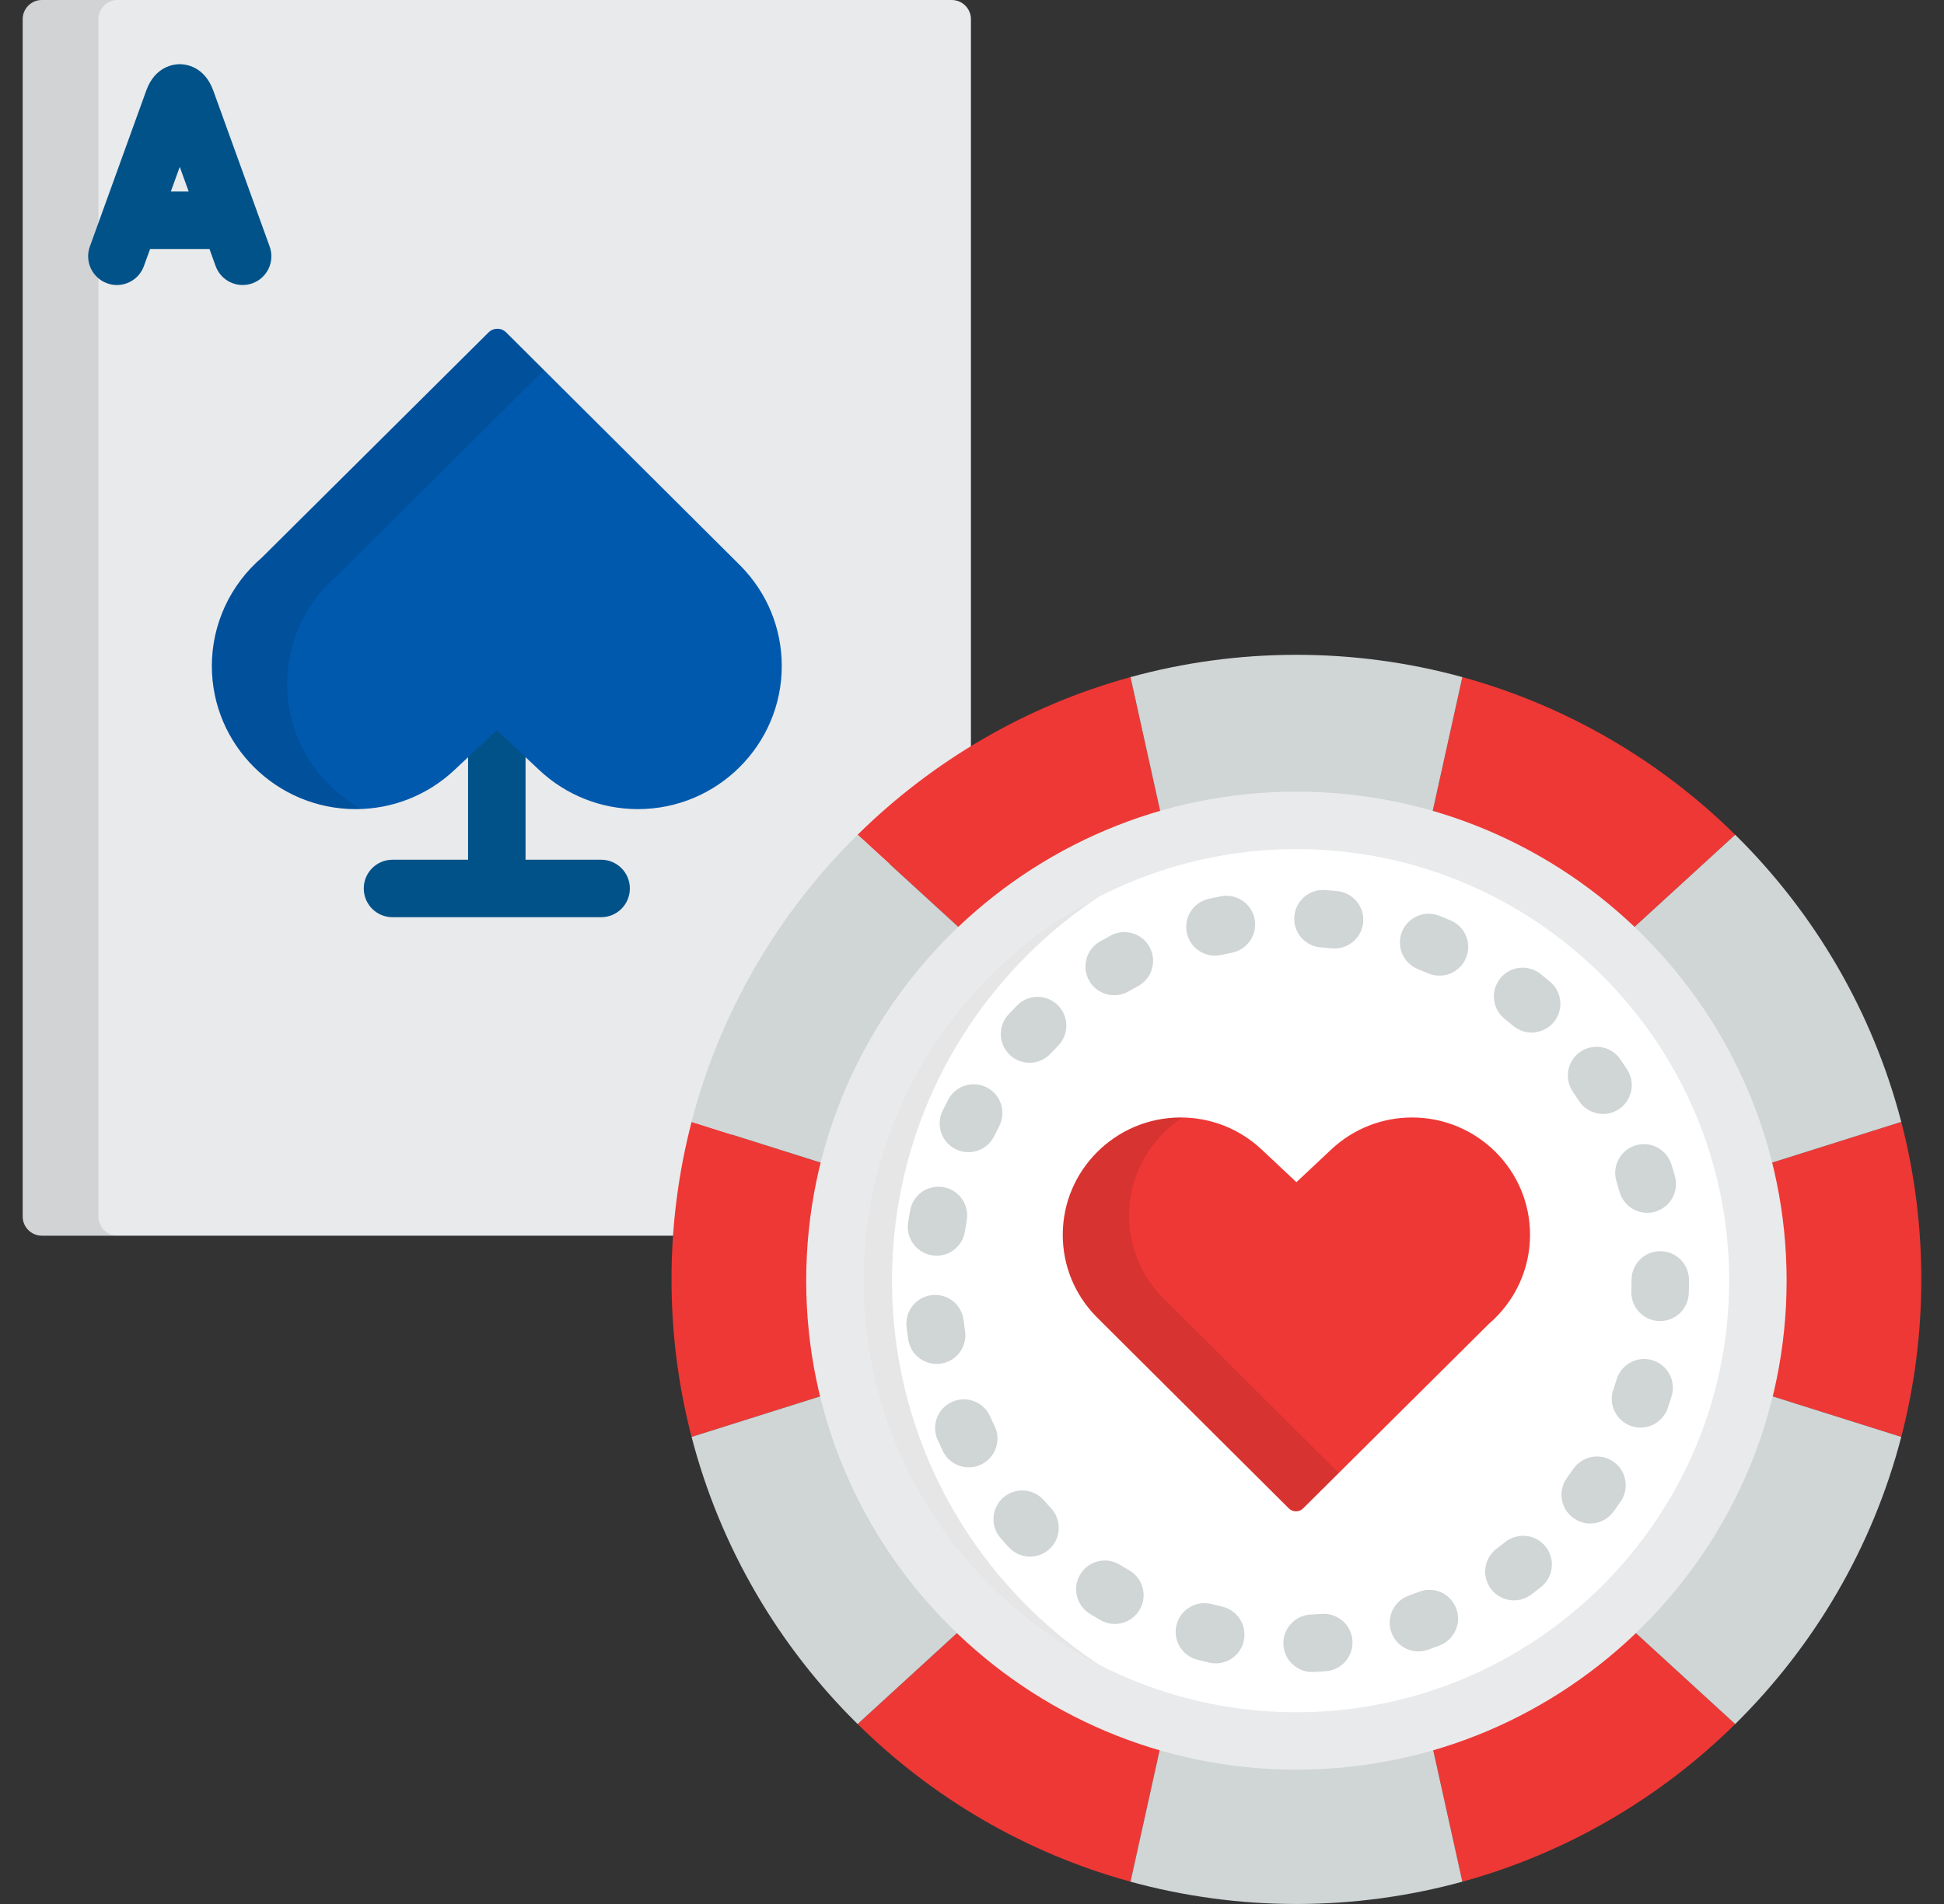 <svg width="49" height="48" viewBox="0 0 49 48" fill="none" xmlns="http://www.w3.org/2000/svg">
<rect x="0" y="0" width="49" height="48" fill="#333333" stroke="none"/>
<g clip-path="url(#clip0_143_4037)">
<path d="M24.473 20.122V0.483C24.473 0.217 24.256 0 23.991 0H1.054C0.789 0 0.572 0.217 0.572 0.483V30.669C0.572 30.934 0.789 31.152 1.054 31.152H18.021C18.375 26.564 20.853 22.56 24.473 20.122Z" fill="#E9EAEC"/>
<path d="M15.152 21.674H13.247V18.537C13.247 18.137 12.923 17.812 12.523 17.812C12.123 17.812 11.798 18.137 11.798 18.537V21.674H9.893C9.493 21.674 9.169 21.998 9.169 22.399C9.169 22.799 9.493 23.123 9.893 23.123H15.152C15.552 23.123 15.876 22.799 15.876 22.399C15.876 21.998 15.552 21.674 15.152 21.674Z" fill="#005289"/>
<path opacity="0.1" d="M2.48 30.669V0.483C2.48 0.217 2.697 0 2.963 0H1.054C0.789 0 0.572 0.217 0.572 0.483V30.669C0.572 30.934 0.789 31.152 1.054 31.152H2.963C2.697 31.152 2.48 30.934 2.48 30.669Z" fill="black"/>
<path d="M12.536 8.288C12.616 8.288 12.696 8.319 12.757 8.379L18.669 14.267C19.338 14.948 19.705 15.843 19.705 16.79C19.705 18.779 18.079 20.398 16.08 20.398C15.152 20.398 14.269 20.048 13.593 19.414L12.523 18.409L11.452 19.414C10.777 20.048 9.893 20.398 8.966 20.398C6.967 20.398 5.34 18.779 5.34 16.79C5.34 15.74 5.8 14.744 6.602 14.056L12.316 8.379C12.377 8.319 12.457 8.288 12.536 8.288Z" fill="#0059AD"/>
<g opacity="0.1">
<path d="M7.238 17.242C7.238 16.192 7.698 15.197 8.5 14.509L13.712 9.33L12.757 8.379C12.696 8.319 12.616 8.288 12.536 8.288C12.457 8.288 12.377 8.319 12.316 8.379L6.602 14.056C5.8 14.744 5.34 15.74 5.34 16.79C5.34 18.779 6.966 20.398 8.966 20.398C9.012 20.398 9.057 20.396 9.103 20.394C7.991 19.777 7.238 18.596 7.238 17.242Z" fill="black"/>
</g>
<path d="M6.797 6.215L5.376 2.284C5.153 1.666 4.673 1.618 4.531 1.618C4.389 1.618 3.909 1.666 3.686 2.284L2.265 6.215C2.129 6.591 2.324 7.006 2.7 7.142C2.781 7.172 2.864 7.186 2.946 7.186C3.242 7.186 3.521 7.002 3.627 6.707L3.783 6.277H5.28L5.435 6.707C5.571 7.084 5.986 7.278 6.363 7.142C6.739 7.006 6.933 6.591 6.797 6.215ZM4.306 4.828L4.531 4.207L4.756 4.828H4.306Z" fill="#005289"/>
<path d="M24.66 40.678L21.617 43.464C23.506 45.326 25.862 46.715 28.495 47.438L29.387 43.409C27.593 42.881 25.979 41.933 24.66 40.678Z" fill="#EE3835"/>
<path d="M29.387 21.099L28.495 17.07C25.862 17.793 23.506 19.182 21.617 21.044L24.66 23.829C25.979 22.575 27.593 21.627 29.387 21.099Z" fill="#EE3835"/>
<path d="M21.046 32.254C21.046 31.314 21.158 30.401 21.369 29.525L17.432 28.283C17.102 29.552 16.926 30.882 16.926 32.254C16.926 33.626 17.102 34.956 17.432 36.225L21.369 34.983C21.158 34.108 21.046 33.194 21.046 32.254Z" fill="#EE3835"/>
<path d="M35.968 43.409L36.86 47.438C39.492 46.715 41.849 45.326 43.737 43.464L40.694 40.678C39.375 41.933 37.761 42.881 35.968 43.409Z" fill="#EE3835"/>
<path d="M47.923 28.283L43.986 29.525C44.197 30.401 44.309 31.314 44.309 32.254C44.309 33.194 44.197 34.107 43.986 34.983L47.923 36.225C48.253 34.956 48.428 33.626 48.428 32.254C48.428 30.882 48.253 29.552 47.923 28.283Z" fill="#EE3835"/>
<path d="M40.694 23.829L43.737 21.044C41.849 19.182 39.492 17.793 36.86 17.07L35.968 21.099C37.761 21.627 39.375 22.575 40.694 23.829Z" fill="#EE3835"/>
<path d="M32.677 20.626C33.82 20.626 34.924 20.792 35.968 21.099L36.86 17.07C35.528 16.704 34.126 16.508 32.677 16.508C31.229 16.508 29.827 16.704 28.495 17.07L29.387 21.099C30.43 20.792 31.534 20.626 32.677 20.626Z" fill="#D0D5D5"/>
<path d="M24.66 23.829L21.617 21.044C19.627 23.006 18.156 25.494 17.431 28.283L21.369 29.525C21.901 27.313 23.065 25.347 24.66 23.829Z" fill="#D0D5D5"/>
<path d="M43.986 29.525L47.923 28.283C47.198 25.494 45.728 23.006 43.737 21.044L40.694 23.829C42.29 25.347 43.454 27.313 43.986 29.525Z" fill="#D0D5D5"/>
<path d="M40.694 40.678L43.737 43.464C45.727 41.501 47.198 39.014 47.923 36.225L43.986 34.983C43.454 37.195 42.29 39.161 40.694 40.678Z" fill="#D0D5D5"/>
<path d="M21.369 34.983L17.432 36.225C18.157 39.014 19.627 41.501 21.617 43.464L24.66 40.678C23.065 39.161 21.901 37.195 21.369 34.983Z" fill="#D0D5D5"/>
<path d="M32.677 43.882C31.534 43.882 30.43 43.716 29.387 43.409L28.495 47.438C29.827 47.803 31.229 48 32.677 48C34.126 48 35.528 47.803 36.86 47.438L35.968 43.409C34.924 43.716 33.82 43.882 32.677 43.882Z" fill="#D0D5D5"/>
<path d="M32.677 43.89C39.101 43.89 44.308 38.694 44.308 32.285C44.308 25.877 39.101 20.681 32.677 20.681C26.253 20.681 21.045 25.877 21.045 32.285C21.045 38.694 26.253 43.89 32.677 43.89Z" fill="white"/>
<path opacity="0.1" d="M22.484 32.286C22.484 26.118 27.308 21.075 33.397 20.705C33.158 20.69 32.919 20.682 32.677 20.682C26.253 20.682 21.046 25.877 21.046 32.286C21.046 38.695 26.253 43.89 32.677 43.89C32.919 43.89 33.158 43.882 33.397 43.867C27.308 43.497 22.484 38.454 22.484 32.286Z" fill="black"/>
<path d="M32.677 44.614C25.864 44.614 20.321 39.084 20.321 32.286C20.321 25.488 25.864 19.957 32.677 19.957C39.49 19.957 45.033 25.488 45.033 32.286C45.033 39.084 39.49 44.614 32.677 44.614ZM32.677 21.406C26.663 21.406 21.77 26.287 21.77 32.286C21.77 38.285 26.663 43.166 32.677 43.166C38.692 43.166 43.585 38.285 43.585 32.286C43.585 26.287 38.692 21.406 32.677 21.406Z" fill="#E9EAEC"/>
<path d="M33.073 42.151C32.687 42.151 32.366 41.847 32.349 41.458C32.332 41.058 32.642 40.72 33.042 40.703C33.133 40.699 33.223 40.694 33.313 40.687C33.712 40.658 34.059 40.957 34.089 41.356C34.118 41.755 33.818 42.102 33.419 42.132C33.315 42.139 33.21 42.145 33.105 42.15C33.094 42.151 33.083 42.151 33.073 42.151ZM30.644 41.934C30.592 41.934 30.538 41.928 30.484 41.916C30.381 41.892 30.278 41.867 30.177 41.841C29.789 41.741 29.557 41.345 29.657 40.958C29.758 40.571 30.153 40.339 30.541 40.439C30.628 40.462 30.715 40.483 30.803 40.503C31.194 40.591 31.438 40.978 31.35 41.369C31.274 41.705 30.976 41.934 30.644 41.934ZM35.753 41.632C35.455 41.632 35.176 41.447 35.07 41.15C34.937 40.773 35.133 40.359 35.511 40.225C35.596 40.195 35.68 40.163 35.764 40.131C36.136 39.984 36.556 40.168 36.702 40.541C36.848 40.913 36.665 41.333 36.292 41.479C36.194 41.518 36.095 41.555 35.995 41.59C35.915 41.619 35.834 41.632 35.753 41.632ZM28.1 40.94C27.977 40.94 27.853 40.909 27.739 40.844C27.647 40.791 27.556 40.737 27.467 40.681C27.127 40.47 27.022 40.023 27.233 39.684C27.443 39.343 27.89 39.239 28.23 39.45C28.306 39.497 28.384 39.543 28.462 39.588C28.809 39.788 28.928 40.231 28.728 40.577C28.594 40.81 28.351 40.94 28.1 40.94ZM38.16 40.345C37.939 40.345 37.721 40.245 37.579 40.054C37.34 39.733 37.406 39.279 37.727 39.04C37.799 38.986 37.87 38.931 37.941 38.875C38.254 38.626 38.71 38.678 38.959 38.991C39.208 39.304 39.156 39.759 38.843 40.008C38.761 40.074 38.677 40.138 38.593 40.201C38.463 40.298 38.311 40.345 38.16 40.345ZM25.963 39.242C25.769 39.242 25.576 39.165 25.433 39.012C25.361 38.934 25.29 38.856 25.221 38.776C24.957 38.475 24.988 38.018 25.289 37.754C25.59 37.491 26.048 37.522 26.311 37.823C26.37 37.891 26.431 37.957 26.492 38.023C26.765 38.316 26.749 38.774 26.457 39.047C26.317 39.177 26.14 39.242 25.963 39.242ZM40.082 38.408C39.934 38.408 39.784 38.362 39.655 38.267C39.332 38.031 39.262 37.578 39.499 37.255C39.552 37.182 39.604 37.108 39.655 37.034C39.882 36.704 40.333 36.62 40.662 36.846C40.992 37.072 41.077 37.523 40.85 37.853C40.791 37.94 40.729 38.026 40.667 38.111C40.525 38.305 40.305 38.408 40.082 38.408ZM24.418 36.992C24.149 36.992 23.891 36.841 23.766 36.583C23.72 36.488 23.676 36.393 23.633 36.296C23.47 35.931 23.634 35.503 24 35.34C24.365 35.177 24.793 35.342 24.956 35.707C24.993 35.789 25.03 35.87 25.07 35.951C25.244 36.311 25.094 36.745 24.734 36.919C24.632 36.968 24.524 36.992 24.418 36.992ZM41.351 35.99C41.272 35.99 41.193 35.977 41.114 35.95C40.736 35.819 40.535 35.407 40.666 35.029C40.695 34.944 40.723 34.858 40.75 34.771C40.868 34.389 41.274 34.175 41.656 34.293C42.038 34.411 42.252 34.817 42.134 35.199C42.103 35.301 42.07 35.401 42.035 35.501C41.932 35.801 41.651 35.99 41.351 35.99ZM23.608 34.385C23.256 34.385 22.947 34.128 22.893 33.769C22.877 33.665 22.863 33.56 22.851 33.455C22.804 33.058 23.088 32.697 23.485 32.651C23.883 32.603 24.243 32.888 24.289 33.285C24.3 33.375 24.312 33.464 24.325 33.553C24.385 33.948 24.113 34.318 23.717 34.377C23.681 34.383 23.644 34.385 23.608 34.385ZM41.844 33.304C41.836 33.304 41.828 33.304 41.82 33.304C41.42 33.291 41.106 32.956 41.119 32.556C41.122 32.467 41.124 32.376 41.124 32.286V32.267C41.124 31.867 41.448 31.543 41.848 31.543C42.248 31.543 42.572 31.867 42.572 32.267V32.286C42.572 32.392 42.571 32.497 42.567 32.603C42.555 32.995 42.233 33.304 41.844 33.304ZM23.607 31.656C23.572 31.656 23.536 31.653 23.5 31.648C23.104 31.589 22.831 31.22 22.89 30.825C22.905 30.72 22.923 30.616 22.942 30.512C23.013 30.119 23.391 29.857 23.784 29.929C24.177 30 24.438 30.378 24.367 30.771C24.351 30.859 24.336 30.948 24.323 31.038C24.269 31.397 23.96 31.656 23.607 31.656ZM41.519 30.575C41.201 30.575 40.91 30.364 40.821 30.043C40.797 29.956 40.772 29.87 40.745 29.784C40.626 29.402 40.839 28.996 41.221 28.877C41.603 28.759 42.009 28.972 42.128 29.354C42.16 29.454 42.19 29.556 42.218 29.658C42.324 30.044 42.097 30.442 41.712 30.549C41.647 30.567 41.583 30.575 41.519 30.575ZM24.409 29.047C24.303 29.047 24.196 29.023 24.095 28.974C23.734 28.8 23.583 28.367 23.757 28.007C23.803 27.912 23.851 27.818 23.9 27.724C24.085 27.369 24.522 27.232 24.877 27.417C25.232 27.602 25.369 28.04 25.184 28.395C25.142 28.475 25.101 28.556 25.062 28.637C24.937 28.896 24.678 29.047 24.409 29.047ZM40.406 28.083C40.168 28.083 39.934 27.965 39.796 27.75C39.747 27.674 39.697 27.599 39.647 27.525C39.42 27.195 39.503 26.744 39.832 26.518C40.162 26.291 40.613 26.374 40.84 26.704C40.9 26.791 40.958 26.878 41.015 26.967C41.231 27.304 41.133 27.752 40.797 27.968C40.675 28.046 40.54 28.083 40.406 28.083ZM25.95 26.792C25.774 26.792 25.597 26.728 25.457 26.598C25.164 26.326 25.148 25.867 25.42 25.575C25.492 25.497 25.565 25.421 25.639 25.346C25.92 25.062 26.379 25.06 26.663 25.341C26.947 25.622 26.95 26.081 26.669 26.365C26.605 26.43 26.542 26.495 26.481 26.561C26.338 26.714 26.145 26.792 25.95 26.792ZM38.606 26.03C38.44 26.03 38.274 25.974 38.138 25.859C38.069 25.801 37.999 25.744 37.929 25.688C37.615 25.439 37.563 24.984 37.811 24.67C38.059 24.357 38.515 24.304 38.829 24.552C38.911 24.618 38.993 24.685 39.074 24.753C39.379 25.012 39.417 25.469 39.159 25.774C39.015 25.943 38.811 26.03 38.606 26.03ZM28.085 25.09C27.835 25.09 27.592 24.96 27.457 24.728C27.257 24.382 27.375 23.939 27.722 23.738C27.813 23.686 27.905 23.635 27.998 23.585C28.35 23.395 28.789 23.528 28.978 23.88C29.168 24.233 29.035 24.672 28.683 24.861C28.603 24.904 28.525 24.948 28.447 24.992C28.333 25.059 28.208 25.09 28.085 25.09ZM36.282 24.596C36.187 24.596 36.091 24.577 35.998 24.538C35.915 24.502 35.832 24.468 35.748 24.435C35.375 24.29 35.19 23.87 35.335 23.497C35.48 23.125 35.9 22.94 36.273 23.085C36.372 23.124 36.47 23.164 36.567 23.205C36.935 23.363 37.106 23.788 36.949 24.156C36.831 24.431 36.564 24.596 36.282 24.596ZM30.624 24.092C30.293 24.092 29.995 23.864 29.918 23.528C29.829 23.138 30.073 22.75 30.463 22.661C30.566 22.638 30.669 22.616 30.773 22.596C31.166 22.519 31.546 22.776 31.623 23.168C31.699 23.561 31.443 23.941 31.05 24.018C30.961 24.035 30.873 24.054 30.785 24.074C30.731 24.086 30.677 24.092 30.624 24.092ZM33.64 23.911C33.614 23.911 33.589 23.91 33.564 23.907C33.474 23.898 33.384 23.89 33.294 23.884C32.895 23.855 32.595 23.508 32.624 23.109C32.653 22.71 33 22.41 33.399 22.439C33.504 22.446 33.609 22.456 33.714 22.466C34.111 22.508 34.401 22.864 34.359 23.262C34.32 23.634 34.006 23.911 33.64 23.911Z" fill="#D0D5D5"/>
<path d="M32.666 38.101C32.6 38.101 32.535 38.076 32.485 38.026L27.638 33.199C27.089 32.641 26.788 31.907 26.788 31.13C26.788 29.499 28.122 28.172 29.761 28.172C30.521 28.172 31.245 28.459 31.8 28.979L32.677 29.803L33.555 28.979C34.109 28.459 34.833 28.172 35.593 28.172C37.233 28.172 38.566 29.499 38.566 31.13C38.566 31.991 38.189 32.807 37.531 33.372L32.847 38.026C32.797 38.076 32.731 38.101 32.666 38.101Z" fill="#EE3835"/>
<g opacity="0.1">
<path d="M29.309 32.716C28.761 32.158 28.46 31.424 28.46 30.647C28.46 29.613 28.996 28.702 29.806 28.173C29.791 28.173 29.776 28.172 29.761 28.172C28.122 28.172 26.788 29.499 26.788 31.13C26.788 31.907 27.089 32.641 27.638 33.199L32.485 38.026C32.535 38.076 32.601 38.101 32.666 38.101C32.731 38.101 32.797 38.076 32.847 38.026L33.745 37.134L29.309 32.716Z" fill="black"/>
</g>
</g>
<defs>
<clipPath id="clip0_143_4037">
<rect width="48" height="48" fill="white" transform="translate(0.5)"/>
</clipPath>
</defs>
</svg>
